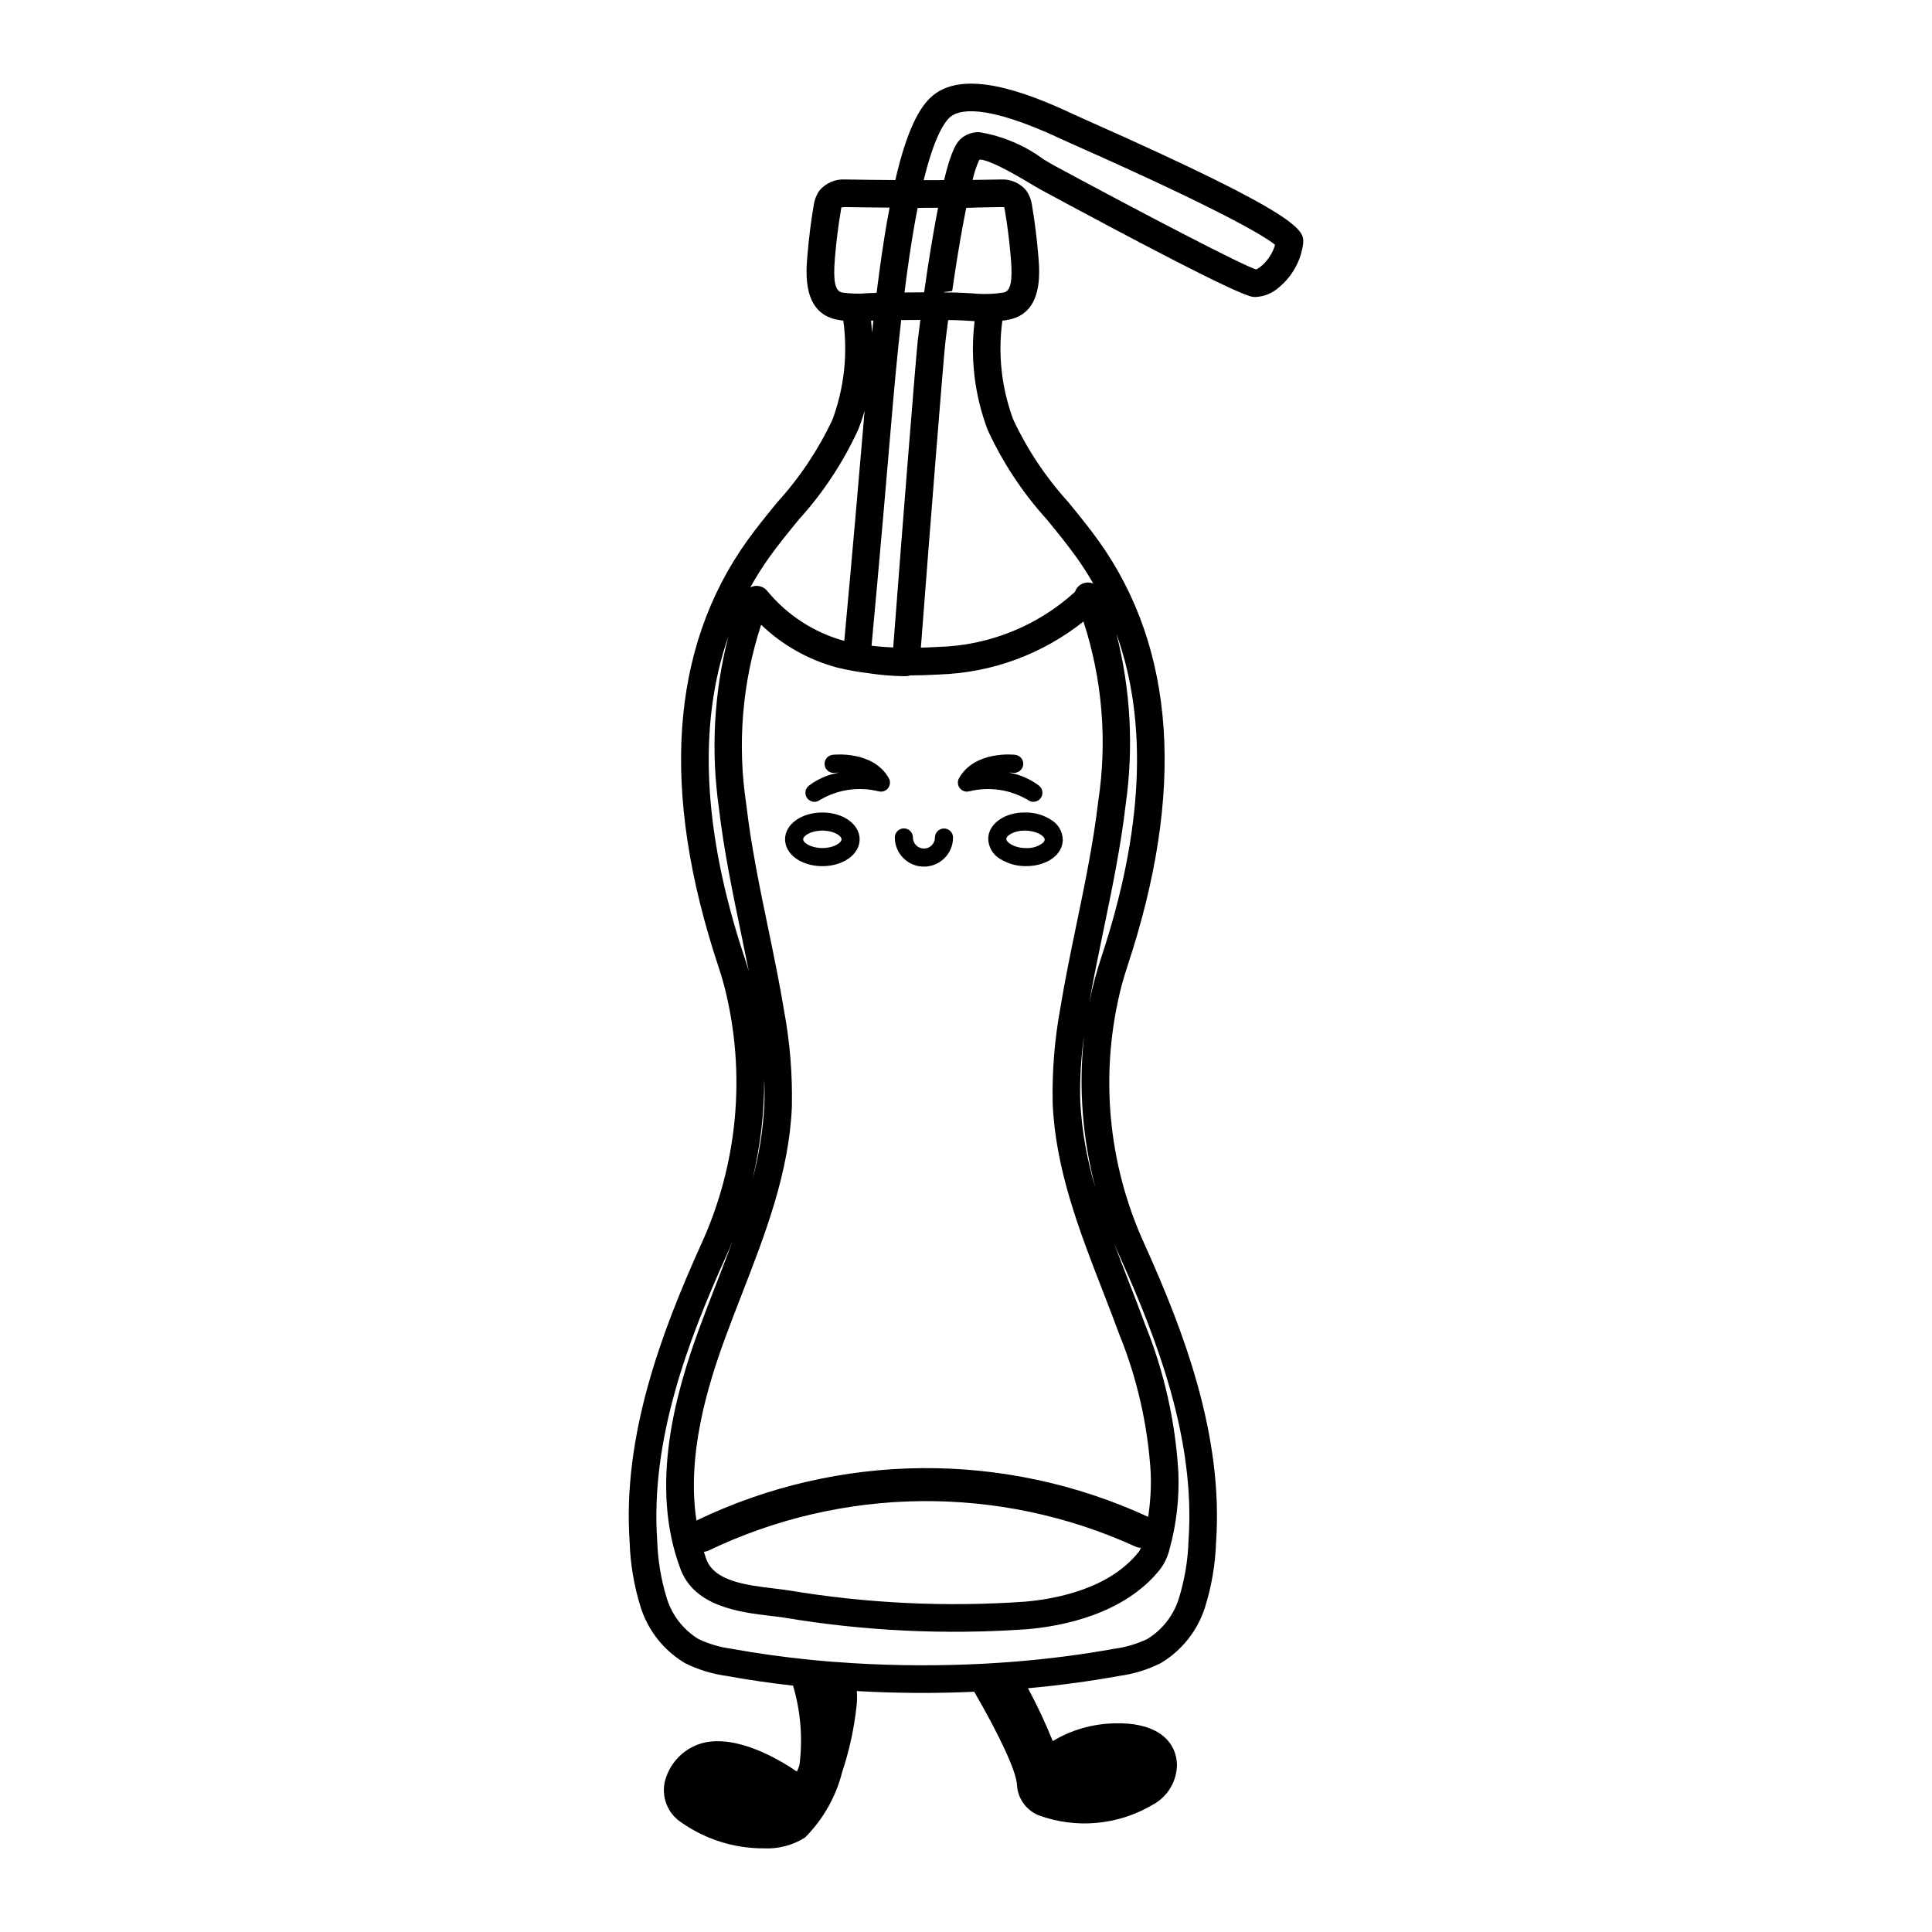 <?xml version="1.0" encoding="UTF-8"?>
<!-- Uploaded to: ICON Repo, www.iconrepo.com, Generator: ICON Repo Mixer Tools -->
<svg fill="#000000" width="800px" height="800px" version="1.1" viewBox="144 144 512 512" xmlns="http://www.w3.org/2000/svg">
 <g>
  <path d="m394.17 363.56c-1.324 0-2.398 1.07-2.402 2.394 0.004 0.773-0.305 1.516-0.855 2.059-0.527 0.547-1.254 0.855-2.016 0.855-0.793 0.02-1.555-0.289-2.113-0.855-0.543-0.547-0.852-1.293-0.848-2.066 0-0.637-0.25-1.25-0.699-1.703s-1.062-0.707-1.699-0.707c-0.637 0-1.25 0.254-1.699 0.707-0.453 0.449-0.703 1.062-0.699 1.699-0.004 4.262 3.445 7.719 7.707 7.723 4.262 0.004 7.719-3.449 7.719-7.707 0-1.324-1.07-2.398-2.394-2.398z"/>
  <path d="m361.93 359.32c-5.543 0-9.883 3.121-9.883 7.109s4.34 7.113 9.883 7.113c5.543 0 9.883-3.125 9.883-7.113s-4.34-7.109-9.883-7.109zm0 4.797c3.059 0 5.086 1.391 5.086 2.312s-2.027 2.312-5.086 2.312-5.086-1.391-5.086-2.312c-0.004-0.918 2.023-2.312 5.086-2.312z"/>
  <path d="m422.7 361.36c-2.016-1.336-4.379-2.047-6.797-2.043-5.566-0.137-9.934 2.941-10.016 6.914h-0.004c0.035 2.25 1.258 4.312 3.207 5.426 2.055 1.258 4.422 1.91 6.832 1.879 5.473 0 9.652-2.973 9.73-6.918-0.027-2.141-1.137-4.121-2.953-5.258zm-12.02 4.965c0.02-0.883 1.996-2.215 4.922-2.215 3.234 0.062 5.269 1.469 5.254 2.414-0.047 0.324-0.211 0.617-0.461 0.828-1.324 1.039-2.996 1.535-4.672 1.383-1.406 0.012-2.793-0.363-4-1.09-0.512-0.332-1.051-0.855-1.043-1.316z"/>
  <path d="m364.64 344.04c-0.965 0.113-1.766 0.797-2.027 1.73-0.266 0.934 0.059 1.934 0.82 2.535 0.496 0.402 1.137 0.582 1.773 0.5 0.016 0 0.469-0.051 1.188-0.055l-0.004-0.004c-2.914 0.492-5.668 1.676-8.027 3.461-1.047 0.816-1.23 2.324-0.414 3.367s2.324 1.227 3.367 0.41c4.688-2.766 10.273-3.582 15.555-2.266 0.934 0.238 1.918-0.109 2.496-0.875 0.582-0.766 0.648-1.805 0.172-2.641-4.184-7.324-14.457-6.215-14.898-6.164z"/>
  <path d="m416.39 355.99c0.422 0.324 0.938 0.504 1.473 0.5 0.684 0 1.336-0.297 1.793-0.809 0.453-0.512 0.668-1.195 0.586-1.875-0.074-0.637-0.402-1.211-0.902-1.602-2.356-1.777-5.102-2.965-8.012-3.461 0.707 0.008 1.16 0.055 1.18 0.059 1.309 0.133 2.484-0.801 2.652-2.102 0.078-0.633-0.102-1.27-0.496-1.77-0.395-0.5-0.973-0.82-1.605-0.895-0.43-0.055-10.723-1.156-14.898 6.164h0.004c-0.48 0.836-0.41 1.875 0.172 2.641s1.566 1.113 2.5 0.875l-0.309-1.219 0.316 1.219h-0.004c5.281-1.312 10.867-0.496 15.551 2.273z"/>
  <path d="m310.86 552.64c0.188 5.891 1.18 11.73 2.945 17.352 1.984 6.215 6.184 11.48 11.797 14.797 3.453 1.703 7.16 2.836 10.973 3.356 5.598 1.02 11.508 1.883 17.594 2.57 2.008 6.769 2.594 13.883 1.719 20.891-0.156 0.652-0.395 1.281-0.715 1.867-4.348-2.981-15.754-9.891-24.914-7.57-4.398 1.172-7.961 4.391-9.57 8.648-1.871 4.594-0.18 9.867 4.016 12.512 6.344 4.422 13.898 6.785 21.633 6.766 3.871 0.207 7.715-0.789 10.996-2.859 4.789-4.793 8.195-10.797 9.855-17.367 1.914-5.746 3.199-11.684 3.828-17.707 0.133-1.242 0.145-2.5 0.039-3.746 10.363 0.586 20.754 0.648 31.125 0.184 6.957 12.031 11.18 21.211 11.336 24.711h-0.004c0.199 3.512 2.379 6.606 5.617 7.981 9.984 3.699 21.109 2.703 30.281-2.711 4.023-2.117 6.527-6.301 6.496-10.848-0.375-7.078-6.613-11.098-16.551-10.758h-0.004c-5.773 0.105-11.418 1.723-16.367 4.695-1.922-4.785-4.113-9.461-6.559-14.004 8.277-0.754 16.379-1.844 24.129-3.254 3.82-0.512 7.535-1.648 10.992-3.359 5.606-3.32 9.797-8.586 11.781-14.793 1.766-5.621 2.758-11.457 2.949-17.348 1.93-28.164-8.453-55.574-18.859-78.672v-0.004c-9.93-21.543-12.109-45.855-6.164-68.824 0.449-1.691 0.969-3.414 1.539-5.133 15.324-46.223 12.762-84.121-7.625-112.65-2.504-3.504-5.266-6.879-8.109-10.363v0.004c-5.91-6.508-10.812-13.863-14.539-21.828-3.106-8.355-4.094-17.355-2.879-26.188 0.688-0.082 1.332-0.191 1.953-0.328 8.82-1.953 7.957-12.332 7.582-16.762-0.391-4.703-0.949-9.207-1.676-13.438v-0.004c-0.188-1.422-0.711-2.781-1.527-3.965-1.652-1.996-4.156-3.082-6.746-2.926-0.117 0-2.375 0.039-2.375 0.039-1.664 0.031-3.359 0.055-5.106 0.078v-0.004c0.418-1.844 1.02-3.644 1.793-5.375 1.211-0.086 4.535 0.949 13.332 6.238 1.219 0.734 2.277 1.363 3.113 1.812 23.539 12.719 52.367 27.957 56.055 28.316 0.082 0.008 0.609 0.035 0.695 0.035v0.004c2.344-0.113 4.57-1.051 6.293-2.641 3.481-2.898 5.734-7.004 6.32-11.496 0.27-3.457 0.551-7.035-57.742-32.879l-3.133-1.418c-12.227-5.738-29.461-12.445-37.914-4.379-3.699 3.543-6.668 10.504-9.289 21.82-4.418-0.027-8.84-0.074-13.238-0.152h-0.004c-2.621-0.168-5.168 0.918-6.863 2.926-0.824 1.203-1.352 2.582-1.539 4.031-0.719 4.215-1.285 8.715-1.668 13.391-0.367 4.43-1.227 14.801 7.602 16.75 0.637 0.133 1.281 0.238 1.93 0.305 1.215 8.84 0.23 17.84-2.863 26.207-3.731 7.961-8.633 15.32-14.543 21.828-2.727 3.324-5.539 6.766-8.117 10.363-20.383 28.523-22.945 66.422-7.621 112.64 0.453 1.371 0.867 2.707 1.219 3.93l0.516 1.922c5.699 22.766 3.453 46.793-6.363 68.109-10.406 23.102-20.781 50.512-18.855 78.672zm54.391-340.14c0.367-4.469 0.906-8.754 1.59-12.723 0.039-0.211 0.137-0.762 0.043-0.762 0.332-0.09 0.672-0.137 1.016-0.137 3.93 0.07 7.887 0.113 11.844 0.145-0.934 4.898-1.816 10.43-2.68 16.801l-0.754 5.769c-0.703 0.023-1.445 0.059-2.277 0.102-2.305 0.219-4.625 0.156-6.914-0.184-1.824-0.406-2.367-3.016-1.867-9.012zm60.109-31.602 3.277 1.48c43.164 19.133 51.711 25.172 53.27 26.508-0.633 2.16-1.875 4.098-3.578 5.574-0.859 0.723-1.461 0.918-1.379 0.957-2.934-0.719-30.047-14.832-53.492-27.5-0.777-0.422-1.812-1.039-3-1.758l0.004-0.004c-5.008-3.684-10.82-6.129-16.953-7.129-1.57-0.043-3.109 0.43-4.391 1.336-1.629 1.188-3.051 3.57-4.934 11.371l-2.746 0.012-2.652-0.008c2.633-10.727 5.137-14.934 6.832-16.559 2.164-2.062 8.887-4.066 29.742 5.719zm-15.996 17.977c0.441 0 0.762 0.062 0.715-0.062 0.098 0.309 0.168 0.625 0.219 0.945 0.684 3.938 1.215 8.227 1.594 12.742 0.496 5.996-0.043 8.605-1.871 9.008-2.68 0.434-5.406 0.516-8.105 0.25l-0.766-0.043c-1.363-0.082-2.695-0.156-3.969-0.188l-2.746-0.035-0.438-0.062 2.348-0.316 0.707-4.766c1.008-6.582 2.043-12.5 3.008-17.258 2.082-0.09 4.09-0.121 6.035-0.156l3.168-0.055zm-22.145 35.363c-0.469 4.09-4.148 50.301-6.508 81.344-2.023-0.082-3.926-0.234-5.742-0.449 1.82-19.434 4.383-48.891 5.027-56.746 0.941-11.371 1.863-21.066 2.824-29.559l5.078-0.043c-0.352 2.727-0.578 4.609-0.676 5.457zm-21.496 86.641c1.516 0.383 3.07 0.695 4.66 0.973 0.934 0.164 1.848 0.301 2.742 0.418l1.309 0.18v0.004c2.926 0.434 5.871 0.68 8.828 0.742l0.961-0.016-0.004 0.004c0.34-0.016 0.672-0.078 0.992-0.191 2.414-0.012 4.961-0.086 7.691-0.242l-0.004-0.004c13.922-0.445 27.328-5.367 38.23-14.039 5.012 15.359 6.356 31.684 3.914 47.656-1.27 10.902-3.543 21.883-5.797 32.762-1.484 7.168-3.016 14.582-4.234 21.953v-0.004c-1.535 8.344-2.219 16.82-2.043 25.305 0.727 17.473 7.113 33.902 13.305 49.82l0.211 0.543c1.387 3.578 2.82 7.266 4.148 10.898v-0.004c4.75 11.727 7.562 24.148 8.328 36.777 0.133 3.871-0.098 7.742-0.684 11.566-38.047-17.555-81.949-17.195-119.71 0.977-2.617-17.211 2.84-35.398 7.629-48.434 1.328-3.629 2.762-7.316 4.148-10.895l0.211-0.543c6.184-15.891 12.574-32.32 13.305-49.816h-0.004c0.18-8.48-0.504-16.957-2.043-25.301-1.219-7.375-2.75-14.789-4.289-22.211-2.199-10.621-4.477-21.605-5.742-32.504-2.441-15.984-1.098-32.316 3.926-47.688 5.621 5.387 12.5 9.277 20.016 11.316zm80.629 233.31c-0.129 0.359-0.309 0.699-0.531 1.008-7.816 9.965-22.277 12.586-30.203 13.262h-0.004c-20.98 1.469-42.062 0.457-62.809-3.023-1.176-0.176-2.449-0.328-3.789-0.488-6.953-0.828-15.602-1.863-17.789-7.633-0.262-0.688-0.465-1.387-0.691-2.082 0.379-0.035 0.754-0.121 1.109-0.258 35.691-17.145 77.148-17.566 113.18-1.152 0.48 0.219 1 0.344 1.527 0.367zm-70.902-325.24c-0.117 1.055-0.234 2.129-0.355 3.219-0.062-1.055-0.148-2.117-0.254-3.191zm-28.906 208.02c-0.336 6.582-1.383 13.109-3.121 19.469 2.086-8.645 3.125-17.512 3.102-26.406 0.098 2.293 0.117 4.617 0.02 6.938zm83.742-0.895c-0.168-5.867 0.164-11.734 1-17.543-1.488 13.547-0.449 27.254 3.066 40.422-2.269-7.434-3.637-15.117-4.066-22.879zm5.566-38.371c-0.613 1.855-1.18 3.727-1.664 5.543-0.582 2.144-1.09 4.305-1.523 6.481 1.137-6.527 2.496-13.074 3.856-19.629 2.215-10.707 4.5-21.777 5.797-32.895v0.004c2.144-15.098 1.309-30.469-2.457-45.246 8.43 23.516 7.102 52.246-4.008 85.742zm-5.027-99.004c-0.926 0.414-1.637 1.199-1.953 2.16-9.98 9.09-22.906 14.27-36.398 14.582-1.531 0.09-3.008 0.152-4.434 0.188 2.539-33.297 6.027-76.883 6.453-80.559 0.102-0.922 0.363-3.094 0.777-6.25l1.766 0.023c1.121 0.023 2.309 0.094 3.676 0.172l0.789 0.047c0.262 0.016 0.523 0.031 0.781 0.043-1.195 9.734-0.012 19.617 3.449 28.797 3.981 8.672 9.266 16.676 15.676 23.742 2.641 3.227 5.371 6.566 7.809 9.969v0.004c1.617 2.262 3.125 4.609 4.512 7.023-0.934-0.383-1.984-0.363-2.902 0.059zm-43.648-99.582c1.254-0.051 2.496-0.051 3.734-0.055l1.688-0.004c-0.906 4.613-1.855 10.137-2.785 16.184l-0.918 6.227-5.195 0.035 0.609-4.703c0.949-6.949 1.891-12.758 2.867-17.684zm-14.051 53.73c-0.137 1.609-0.277 3.258-0.414 4.941-0.648 7.852-3.18 36.867-4.969 56.055-8.016-2.199-15.152-6.828-20.426-13.25-0.801-0.977-2.051-1.469-3.301-1.301-0.41 0.055-0.809 0.176-1.176 0.359 1.539-2.773 3.234-5.453 5.074-8.035 2.422-3.379 5.156-6.727 7.824-9.984v0.004c6.406-7.066 11.691-15.074 15.676-23.738 0.66-1.652 1.23-3.336 1.711-5.051zm-38.613 105.25c1.301 11.172 3.602 22.289 5.91 33.406 0.676 3.273 1.363 6.594 2.023 9.938-0.363-1.266-0.746-2.484-1.16-3.731-10.996-33.164-12.41-61.652-4.262-85.039-3.816 14.828-4.668 30.266-2.512 45.426zm3.664 114.7c-1.426 3.898-2.934 7.766-4.422 11.605l-0.188 0.477c-1.418 3.652-2.883 7.418-4.246 11.133-6.16 16.793-13.379 41.691-4.941 63.91 3.773 9.906 15.805 11.348 23.77 12.297 1.258 0.148 2.465 0.293 3.57 0.461h0.004c21.312 3.57 42.969 4.606 64.523 3.074 9.105-0.777 25.805-3.894 35.332-16.039h-0.004c1.145-1.594 1.961-3.394 2.402-5.305 1.805-6.586 2.578-13.41 2.301-20.234-0.785-13.41-3.75-26.598-8.77-39.059-1.422-3.863-2.941-7.785-4.418-11.57-1.312-3.379-2.637-6.781-3.906-10.211 0.5 1.219 1.023 2.434 1.566 3.641 10.035 22.262 20.051 48.602 18.23 75.164l-0.004 0.004c-0.152 5.227-1.008 10.406-2.547 15.402-1.383 4.508-4.367 8.352-8.387 10.812-2.781 1.316-5.746 2.188-8.797 2.59-8.246 1.5-16.941 2.633-25.836 3.367-2.785 0.227-5.629 0.418-8.441 0.574-11.656 0.617-23.332 0.57-34.98-0.133-3.805-0.223-7.621-0.527-11.367-0.91-7.098-0.711-14.078-1.688-20.738-2.898v-0.004c-3.043-0.398-6.008-1.27-8.785-2.582-4.023-2.465-7.008-6.309-8.395-10.816-1.539-4.996-2.394-10.18-2.543-15.406-1.82-26.566 8.191-52.902 18.23-75.164 0.621-1.383 1.219-2.777 1.789-4.18z"/>
 </g>
</svg>